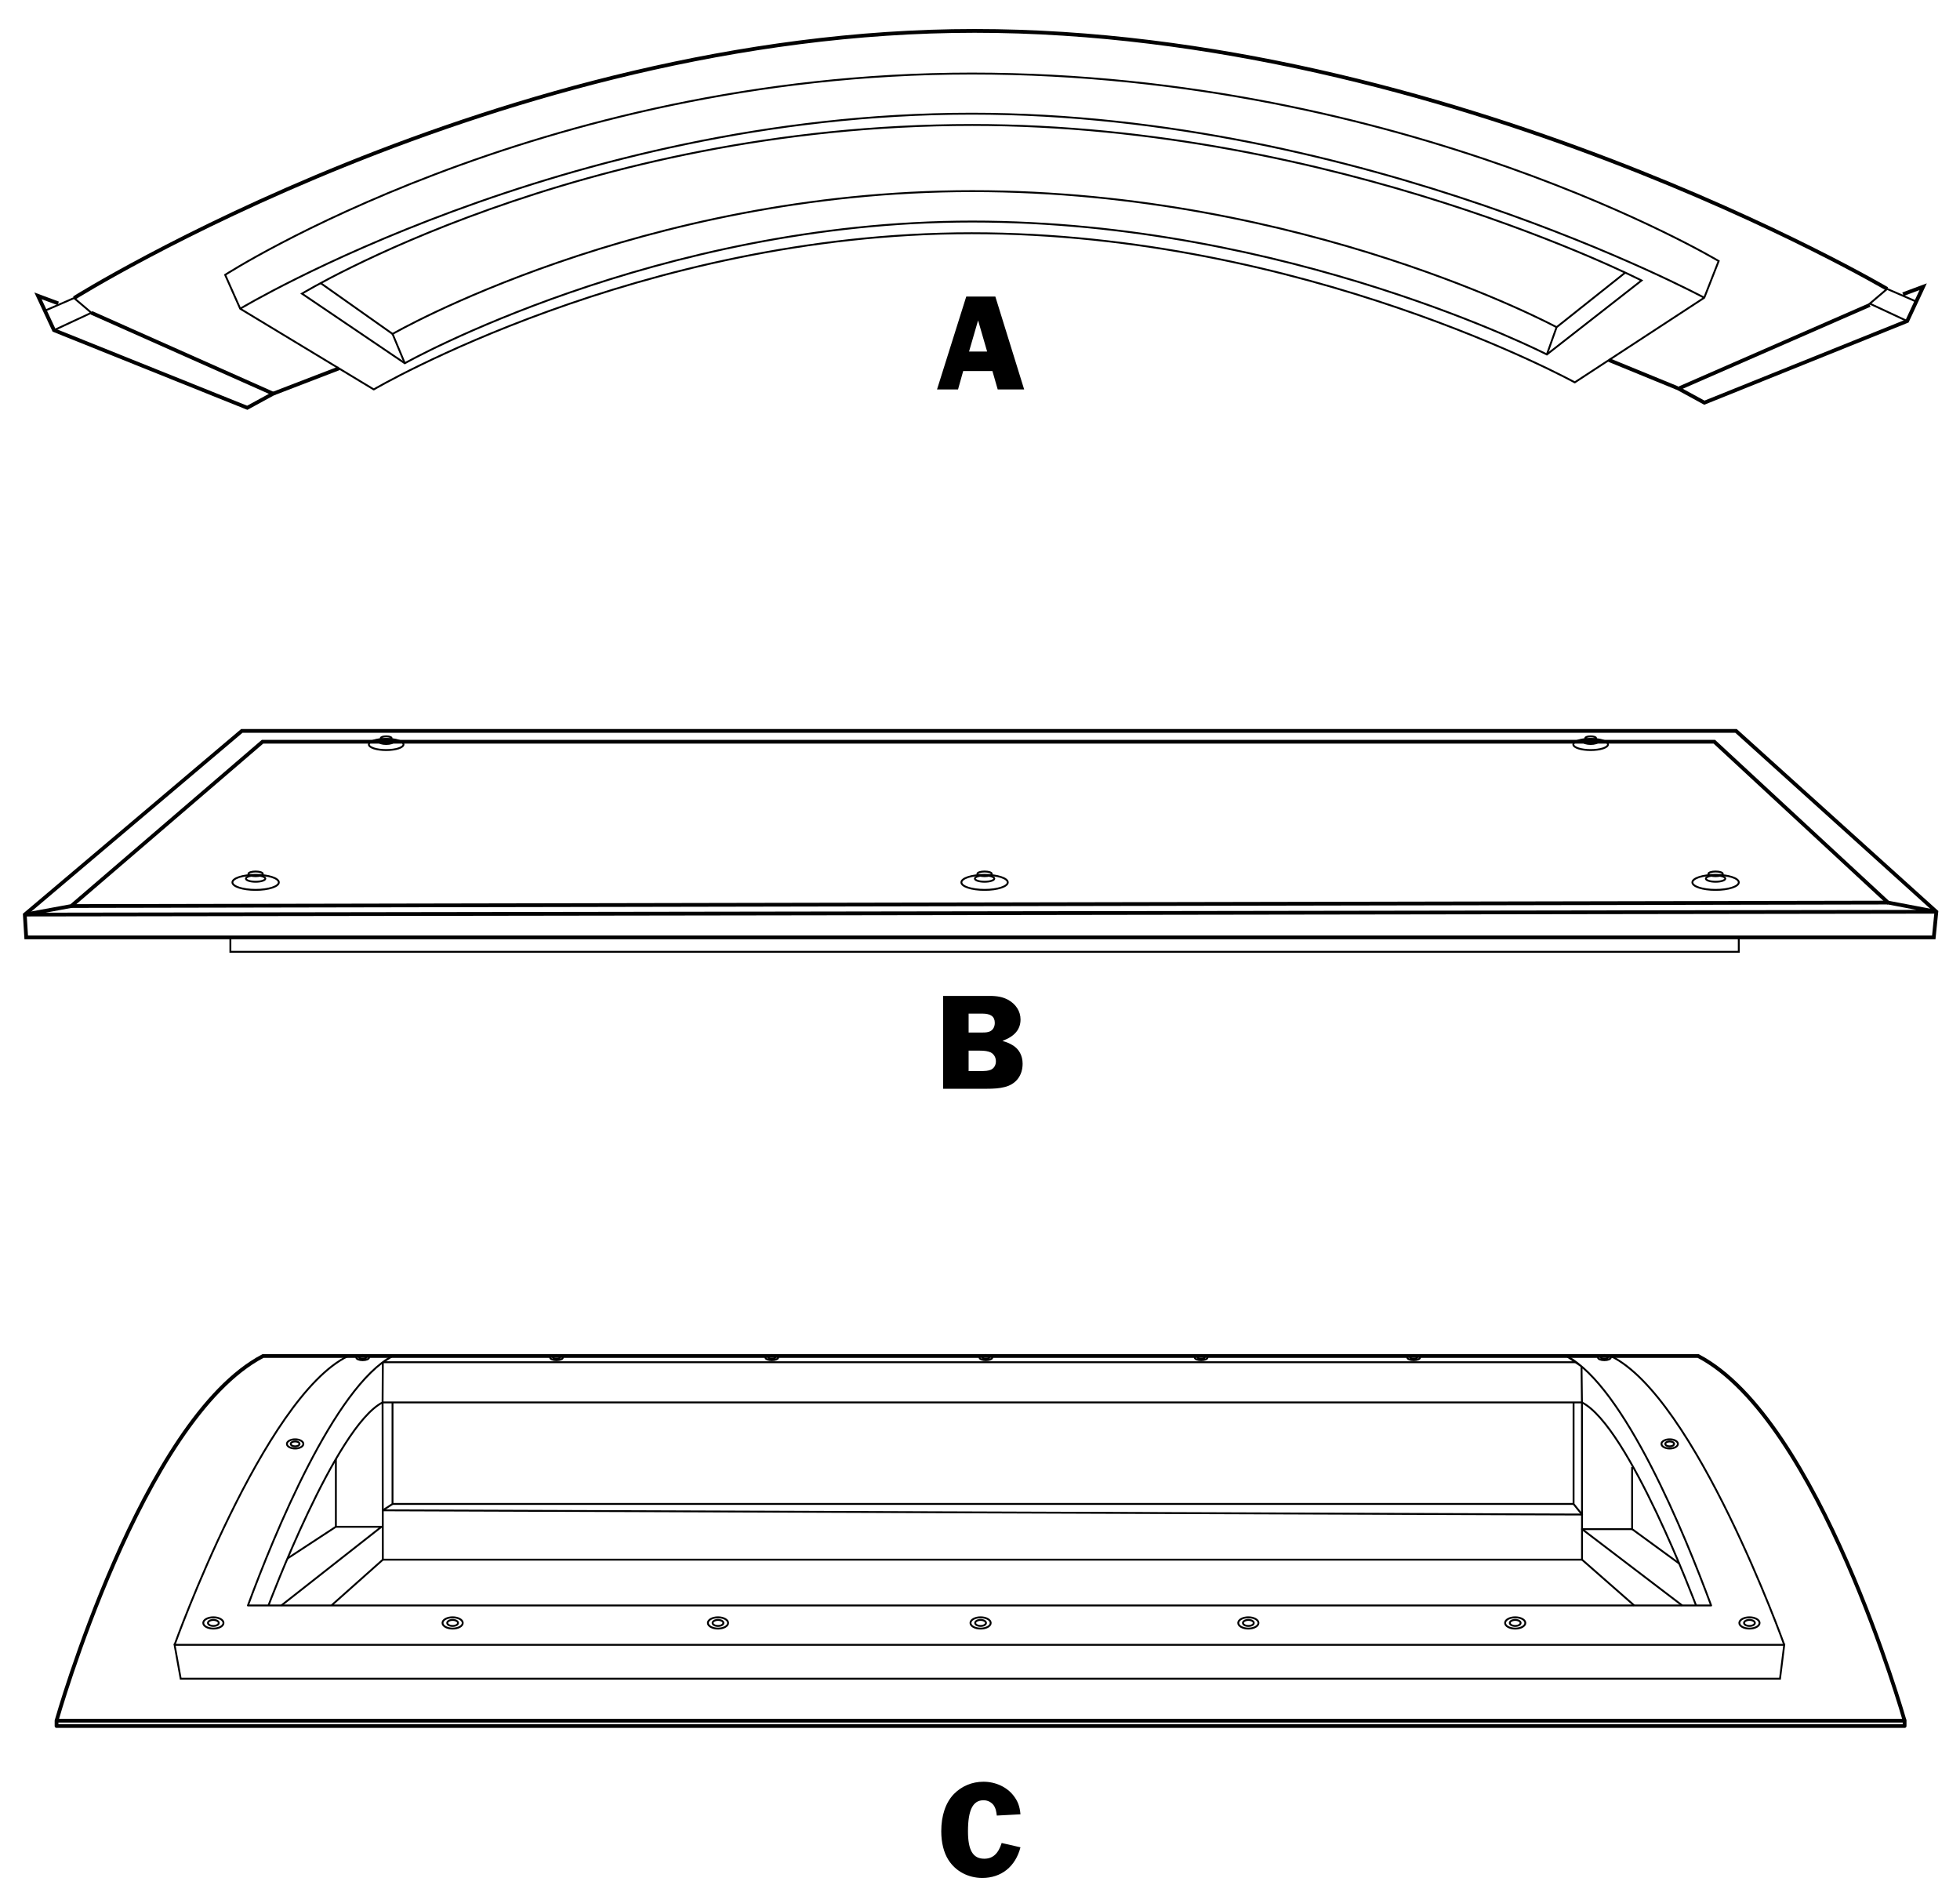 <?xml version="1.0" encoding="utf-8"?>
<!-- Generator: Adobe Illustrator 16.0.3, SVG Export Plug-In . SVG Version: 6.00 Build 0)  -->
<!DOCTYPE svg PUBLIC "-//W3C//DTD SVG 1.1//EN" "http://www.w3.org/Graphics/SVG/1.1/DTD/svg11.dtd">
<svg version="1.1" id="Vrstva_1" xmlns="http://www.w3.org/2000/svg" xmlns:xlink="http://www.w3.org/1999/xlink" x="0px" y="0px"
	 width="521px" height="504px" viewBox="0 0 521 504" enable-background="new 0 0 521 504" xml:space="preserve">
<g>
	<g>
		<g>
			<path fill="none" stroke="#010101" stroke-width="0.5" stroke-linejoin="round" stroke-miterlimit="10" d="M99.351,103.503
				c0,0,70.627-41.52,158.938-41.52s160.312,39.645,160.312,39.645l34.417-22.499c0,0-90.79-48.916-194.729-48.916
				c-108.271,0-194.438,51.832-194.438,51.832L99.351,103.503z"/>
			<path fill="none" stroke="#010101" stroke-width="0.5" stroke-miterlimit="10" d="M107.601,96.544l-27.333-18.5
				c0,0,73.584-44.832,178.167-44.832c97.083,0,177.916,41.333,177.916,41.333L411.184,94.21c0,0-68.831-35.331-152.749-35.331
				C174.517,58.88,107.601,96.544,107.601,96.544z"/>
			<path fill="none" stroke="#010101" stroke-width="0.5" stroke-miterlimit="10" d="M63.851,82.045l-4-9
				c0,0,82.877-53.499,198.438-53.499s198.562,49.833,198.562,49.833l-3.833,9.75"/>
			<polyline fill="none" stroke="#010101" stroke-width="0.5" stroke-miterlimit="10" points="411.184,94.21 413.768,86.961 
				432.015,72.454 			"/>
			<path fill="none" stroke="#010101" stroke-width="0.5" stroke-miterlimit="10" d="M413.768,86.961
				c0,0-66.999-36.165-155.333-36.165S104.351,88.753,104.351,88.753l3.25,7.791"/>
			
				<line fill="none" stroke="#010101" stroke-width="0.5" stroke-miterlimit="10" x1="104.351" y1="88.753" x2="85.232" y2="75.247"/>
		</g>
		<line fill="none" stroke="#010101" stroke-miterlimit="10" x1="72.601" y1="104.628" x2="90.085" y2="97.901"/>
		<path fill="none" stroke="#010101" stroke-miterlimit="10" d="M501.626,76.784c0,0-116.275-68.571-242.566-68.571
			s-239.375,71-239.375,71"/>
		<line fill="none" stroke="#010101" stroke-miterlimit="10" x1="427.685" y1="95.689" x2="445.851" y2="103.128"/>
		<polygon fill="none" stroke="#010101" stroke-width="0.5" stroke-miterlimit="10" points="19.684,79.213 11.94,82.578 
			14.351,87.753 24.288,83.129 		"/>
		<polyline fill="none" stroke="#010101" stroke-miterlimit="10" points="24.288,83.129 72.601,104.628 65.726,108.377 
			14.351,87.753 10.101,78.629 15.476,80.629 		"/>
		<g>
			<polygon fill="none" stroke="#010101" stroke-width="0.5" stroke-miterlimit="10" points="501.626,76.784 509.37,80.148 
				506.959,85.324 497.021,80.699 			"/>
			<polyline fill="none" stroke="#010101" stroke-miterlimit="10" points="497.021,81.055 446.175,103.274 453.05,107.024 
				506.959,85.324 511.209,76.2 505.834,78.199 			"/>
			<path fill="none" stroke="#010101" stroke-miterlimit="10" d="M497.021,80.699"/>
		</g>
	</g>
	<g>
		<path d="M256.845,78.822h7.733l7.66,24.681h-7.031l-1.406-4.884h-7.77l-1.369,4.884h-5.587L256.845,78.822z M262.395,93.438
			l-2.405-8.289l-2.405,8.289H262.395z"/>
	</g>
</g>
<g>
	<g>
		<g>
			<polygon fill="none" stroke="#010101" stroke-miterlimit="10" points="6.968,249.135 514.029,249.135 514.717,242.323 
				461.467,194.26 64.28,194.26 6.593,243.073 			"/>
			<polygon fill="none" stroke="#010101" stroke-miterlimit="10" points="514.717,242.323 501.863,239.885 455.697,197.135 
				69.78,197.135 18.947,240.801 6.593,243.073 			"/>
			<line fill="none" stroke="#010101" stroke-miterlimit="10" x1="18.947" y1="240.801" x2="501.863" y2="239.885"/>
		</g>
		<polyline fill="none" stroke="#010101" stroke-width="0.5" stroke-miterlimit="10" points="61.239,249.135 61.239,252.966 
			462.197,252.966 462.197,249.135 		"/>
		<g>
			<ellipse fill="none" stroke="#010101" stroke-width="0.5" stroke-miterlimit="10" cx="67.947" cy="234.51" rx="6.167" ry="2"/>
			
				<ellipse fill="none" stroke="#010101" stroke-width="0.5" stroke-miterlimit="10" cx="67.947" cy="233.51" rx="2.583" ry="0.838"/>
			
				<ellipse fill="none" stroke="#010101" stroke-width="0.5" stroke-miterlimit="10" cx="67.947" cy="232.246" rx="1.917" ry="0.622"/>
		</g>
		<g>
			<ellipse fill="none" stroke="#010101" stroke-width="0.5" stroke-miterlimit="10" cx="261.717" cy="234.51" rx="6.166" ry="2"/>
			
				<ellipse fill="none" stroke="#010101" stroke-width="0.5" stroke-miterlimit="10" cx="261.718" cy="233.51" rx="2.583" ry="0.838"/>
			
				<ellipse fill="none" stroke="#010101" stroke-width="0.5" stroke-miterlimit="10" cx="261.717" cy="232.246" rx="1.916" ry="0.622"/>
		</g>
		<g>
			<ellipse fill="none" stroke="#010101" stroke-width="0.5" stroke-miterlimit="10" cx="456.03" cy="234.51" rx="6.167" ry="2"/>
			
				<ellipse fill="none" stroke="#010101" stroke-width="0.5" stroke-miterlimit="10" cx="456.03" cy="233.51" rx="2.583" ry="0.838"/>
			
				<ellipse fill="none" stroke="#010101" stroke-width="0.5" stroke-miterlimit="10" cx="456.03" cy="232.246" rx="1.917" ry="0.622"/>
		</g>
		<g>
			
				<ellipse fill="none" stroke="#010101" stroke-width="0.5" stroke-miterlimit="10" cx="422.823" cy="197.855" rx="4.604" ry="1.493"/>
			
				<ellipse fill="none" stroke="#010101" stroke-width="0.5" stroke-miterlimit="10" cx="422.823" cy="197.109" rx="1.929" ry="0.625"/>
			
				<ellipse fill="none" stroke="#010101" stroke-width="0.5" stroke-miterlimit="10" cx="422.823" cy="196.165" rx="1.431" ry="0.464"/>
		</g>
		<g>
			
				<ellipse fill="none" stroke="#010101" stroke-width="0.5" stroke-miterlimit="10" cx="102.652" cy="197.855" rx="4.604" ry="1.493"/>
			
				<ellipse fill="none" stroke="#010101" stroke-width="0.5" stroke-miterlimit="10" cx="102.653" cy="197.109" rx="1.929" ry="0.625"/>
			
				<ellipse fill="none" stroke="#010101" stroke-width="0.5" stroke-miterlimit="10" cx="102.652" cy="196.165" rx="1.431" ry="0.464"/>
		</g>
	</g>
	<g>
		<path d="M250.702,264.689h12.285c2.183,0,3.552,0.296,4.921,0.999c2.109,1.147,3.367,3.071,3.367,5.254
			c0,2.664-1.591,4.514-4.811,5.698c1.369,0.444,1.925,0.666,2.701,1.146c1.703,1,2.664,2.775,2.664,4.922
			c0,3.183-1.813,5.514-4.847,6.217c-1.332,0.333-2.701,0.443-4.811,0.443h-11.471V264.689z M261.063,274.42
			c1.11,0,1.518-0.074,2.072-0.296c0.814-0.37,1.295-1.221,1.295-2.257c0-1.702-1.072-2.479-3.367-2.479h-3.589v5.032H261.063z
			 M260.138,284.67c1.962,0,2.479-0.074,3.183-0.332c0.888-0.371,1.406-1.222,1.406-2.258s-0.519-1.924-1.369-2.368
			c-0.74-0.333-1.555-0.481-3.035-0.481h-2.849v5.439H260.138z"/>
	</g>
</g>
<g>
	<g>
		<g>
			
				<rect x="15.03" y="457.318" fill="none" stroke="#010101" stroke-linejoin="round" stroke-miterlimit="10" width="491.249" height="1.418"/>
			<path fill="none" stroke="#010101" stroke-miterlimit="10" d="M15.03,457.318c0,0,22.625-80.043,54.875-96.918h381.499
				c32.25,16.875,54.875,96.918,54.875,96.918"/>
		</g>
		<polygon fill="none" stroke="#010101" stroke-width="0.5" stroke-miterlimit="10" points="46.405,437.152 474.279,437.152 
			473.154,446.152 48.03,446.152 		"/>
		<path fill="none" stroke="#010101" stroke-width="0.5" stroke-miterlimit="10" d="M46.405,437.152
			c0,0,23.625-65.877,46.125-76.752"/>
		<path fill="none" stroke="#010101" stroke-width="0.5" stroke-miterlimit="10" d="M474.279,437.152
			c0,0-23.625-65.877-46.125-76.752"/>
		<path fill="none" stroke="#010101" stroke-width="0.5" stroke-miterlimit="10" d="M71.364,426.697
			c0,0,17.833-47.629,30.333-53.963h318.809c12.5,6.334,30.334,53.963,30.334,53.963"/>
		
			<line fill="none" stroke="#010101" stroke-width="0.5" stroke-linejoin="round" stroke-miterlimit="10" x1="101.761" y1="362.042" x2="418.781" y2="362.042"/>
		<polyline fill="none" stroke="#010101" stroke-width="0.5" stroke-linejoin="round" stroke-miterlimit="10" points="
			74.78,426.697 101.405,405.777 89.28,405.777 76.411,414.207 		"/>
		
			<line fill="none" stroke="#010101" stroke-width="0.5" stroke-linejoin="round" stroke-miterlimit="10" x1="89.28" y1="405.777" x2="89.28" y2="387.787"/>
		<path fill="none" stroke="#010101" stroke-width="0.5" stroke-linejoin="round" stroke-miterlimit="10" d="M418.279,372.734
			v26.982l2.25,2.811l-0.023-29.793l-0.115-9.578l-3.979-2.756c15.414,8.157,31.406,47.262,38.436,66.297H65.903
			c7.03-19.035,23.021-58.14,38.436-66.297l-2.577,1.642l-0.064,10.692l0.064,41.793l-13.668,12.17"/>
		<polyline fill="none" stroke="#010101" stroke-width="0.5" stroke-linejoin="round" stroke-miterlimit="10" points="
			447.154,426.697 420.529,406.402 433.842,406.402 433.842,389.913 		"/>
		
			<line fill="none" stroke="#010101" stroke-width="0.5" stroke-linejoin="round" stroke-miterlimit="10" x1="433.842" y1="406.402" x2="446.359" y2="415.547"/>
		<polyline fill="none" stroke="#010101" stroke-width="0.5" stroke-linejoin="round" stroke-miterlimit="10" points="
			104.338,372.734 104.338,399.717 101.761,401.402 420.529,402.527 420.529,414.527 434.404,426.697 		"/>
		
			<line fill="none" stroke="#010101" stroke-width="0.5" stroke-linejoin="round" stroke-miterlimit="10" x1="104.338" y1="399.717" x2="418.279" y2="399.717"/>
		
			<line fill="none" stroke="#010101" stroke-width="0.5" stroke-linejoin="round" stroke-miterlimit="10" x1="101.761" y1="414.527" x2="420.529" y2="414.527"/>
		<g>
			
				<ellipse fill="none" stroke="#010101" stroke-width="0.5" stroke-linejoin="round" stroke-miterlimit="10" cx="56.718" cy="431.34" rx="2.688" ry="1.5"/>
			
				<ellipse fill="none" stroke="#010101" stroke-width="0.5" stroke-linejoin="round" stroke-miterlimit="10" cx="56.718" cy="431.34" rx="1.438" ry="0.803"/>
		</g>
		<g>
			
				<ellipse fill="none" stroke="#010101" stroke-width="0.5" stroke-linejoin="round" stroke-miterlimit="10" cx="120.315" cy="431.34" rx="2.688" ry="1.5"/>
			
				<ellipse fill="none" stroke="#010101" stroke-width="0.5" stroke-linejoin="round" stroke-miterlimit="10" cx="120.315" cy="431.34" rx="1.438" ry="0.803"/>
		</g>
		<g>
			
				<ellipse fill="none" stroke="#010101" stroke-width="0.5" stroke-linejoin="round" stroke-miterlimit="10" cx="190.855" cy="431.34" rx="2.688" ry="1.5"/>
			
				<ellipse fill="none" stroke="#010101" stroke-width="0.5" stroke-linejoin="round" stroke-miterlimit="10" cx="190.855" cy="431.34" rx="1.438" ry="0.803"/>
		</g>
		<g>
			
				<ellipse fill="none" stroke="#010101" stroke-width="0.5" stroke-linejoin="round" stroke-miterlimit="10" cx="260.655" cy="431.34" rx="2.687" ry="1.5"/>
			
				<ellipse fill="none" stroke="#010101" stroke-width="0.5" stroke-linejoin="round" stroke-miterlimit="10" cx="260.655" cy="431.34" rx="1.437" ry="0.803"/>
		</g>
		<g>
			
				<ellipse fill="none" stroke="#010101" stroke-width="0.5" stroke-linejoin="round" stroke-miterlimit="10" cx="331.834" cy="431.34" rx="2.688" ry="1.5"/>
			
				<ellipse fill="none" stroke="#010101" stroke-width="0.5" stroke-linejoin="round" stroke-miterlimit="10" cx="331.834" cy="431.34" rx="1.438" ry="0.803"/>
		</g>
		<g>
			
				<ellipse fill="none" stroke="#010101" stroke-width="0.5" stroke-linejoin="round" stroke-miterlimit="10" cx="402.768" cy="431.34" rx="2.688" ry="1.5"/>
			
				<ellipse fill="none" stroke="#010101" stroke-width="0.5" stroke-linejoin="round" stroke-miterlimit="10" cx="402.768" cy="431.34" rx="1.438" ry="0.803"/>
		</g>
		<g>
			
				<ellipse fill="none" stroke="#010101" stroke-width="0.5" stroke-linejoin="round" stroke-miterlimit="10" cx="465.033" cy="431.34" rx="2.688" ry="1.5"/>
			
				<ellipse fill="none" stroke="#010101" stroke-width="0.5" stroke-linejoin="round" stroke-miterlimit="10" cx="465.033" cy="431.34" rx="1.438" ry="0.803"/>
		</g>
		<g>
			
				<ellipse fill="none" stroke="#010101" stroke-width="0.5" stroke-linejoin="round" stroke-miterlimit="10" cx="443.83" cy="383.754" rx="2.188" ry="1.222"/>
			
				<ellipse fill="none" stroke="#010101" stroke-width="0.5" stroke-linejoin="round" stroke-miterlimit="10" cx="443.83" cy="383.754" rx="1.17" ry="0.653"/>
		</g>
		<g>
			
				<ellipse fill="none" stroke="#010101" stroke-width="0.5" stroke-linejoin="round" stroke-miterlimit="10" cx="78.45" cy="383.754" rx="2.188" ry="1.222"/>
			
				<ellipse fill="none" stroke="#010101" stroke-width="0.5" stroke-linejoin="round" stroke-miterlimit="10" cx="78.45" cy="383.754" rx="1.17" ry="0.653"/>
		</g>
		<g>
			
				<ellipse fill="none" stroke="#010101" stroke-width="0.5" stroke-linejoin="round" stroke-miterlimit="10" cx="96.405" cy="360.815" rx="1.688" ry="0.689"/>
			
				<ellipse fill="none" stroke="#010101" stroke-width="0.5" stroke-linejoin="round" stroke-miterlimit="10" cx="96.405" cy="360.815" rx="0.902" ry="0.369"/>
		</g>
		<g>
			
				<ellipse fill="none" stroke="#010101" stroke-width="0.5" stroke-linejoin="round" stroke-miterlimit="10" cx="147.925" cy="360.815" rx="1.688" ry="0.689"/>
			
				<ellipse fill="none" stroke="#010101" stroke-width="0.5" stroke-linejoin="round" stroke-miterlimit="10" cx="147.925" cy="360.815" rx="0.902" ry="0.369"/>
		</g>
		<g>
			
				<ellipse fill="none" stroke="#010101" stroke-width="0.5" stroke-linejoin="round" stroke-miterlimit="10" cx="205.159" cy="360.815" rx="1.688" ry="0.689"/>
			
				<ellipse fill="none" stroke="#010101" stroke-width="0.5" stroke-linejoin="round" stroke-miterlimit="10" cx="205.159" cy="360.815" rx="0.902" ry="0.369"/>
		</g>
		<g>
			
				<ellipse fill="none" stroke="#010101" stroke-width="0.5" stroke-linejoin="round" stroke-miterlimit="10" cx="262.063" cy="360.815" rx="1.687" ry="0.689"/>
			
				<ellipse fill="none" stroke="#010101" stroke-width="0.5" stroke-linejoin="round" stroke-miterlimit="10" cx="262.063" cy="360.815" rx="0.902" ry="0.369"/>
		</g>
		<g>
			
				<ellipse fill="none" stroke="#010101" stroke-width="0.5" stroke-linejoin="round" stroke-miterlimit="10" cx="319.279" cy="360.815" rx="1.688" ry="0.689"/>
			
				<ellipse fill="none" stroke="#010101" stroke-width="0.5" stroke-linejoin="round" stroke-miterlimit="10" cx="319.279" cy="360.815" rx="0.902" ry="0.369"/>
		</g>
		<g>
			
				<ellipse fill="none" stroke="#010101" stroke-width="0.5" stroke-linejoin="round" stroke-miterlimit="10" cx="375.779" cy="360.815" rx="1.688" ry="0.689"/>
			
				<ellipse fill="none" stroke="#010101" stroke-width="0.5" stroke-linejoin="round" stroke-miterlimit="10" cx="375.779" cy="360.815" rx="0.902" ry="0.369"/>
		</g>
		<g>
			
				<ellipse fill="none" stroke="#010101" stroke-width="0.5" stroke-linejoin="round" stroke-miterlimit="10" cx="426.467" cy="360.815" rx="1.688" ry="0.689"/>
			
				<ellipse fill="none" stroke="#010101" stroke-width="0.5" stroke-linejoin="round" stroke-miterlimit="10" cx="426.467" cy="360.815" rx="0.902" ry="0.369"/>
		</g>
	</g>
	<g>
		<path d="M271.257,490.971c-1.332,5.143-5.106,8.14-10.139,8.14c-3.774,0-7.104-1.776-9.029-4.81
			c-1.221-1.925-1.887-4.589-1.887-7.586c0-4.219,1.184-7.66,3.368-9.917c2.072-2.108,4.847-3.256,7.844-3.256
			c3.219,0,6.254,1.405,8.029,3.737c1.11,1.443,1.629,2.813,1.813,4.921l-6.29,0.333c-0.148-1.221-0.297-1.813-0.666-2.479
			c-0.556-0.963-1.666-1.592-2.85-1.592c-2.849,0-4.145,2.59-4.145,8.252c0,5.069,1.333,7.289,4.33,7.289
			c2.256,0,3.736-1.332,4.625-4.182L271.257,490.971z"/>
	</g>
</g>
</svg>
